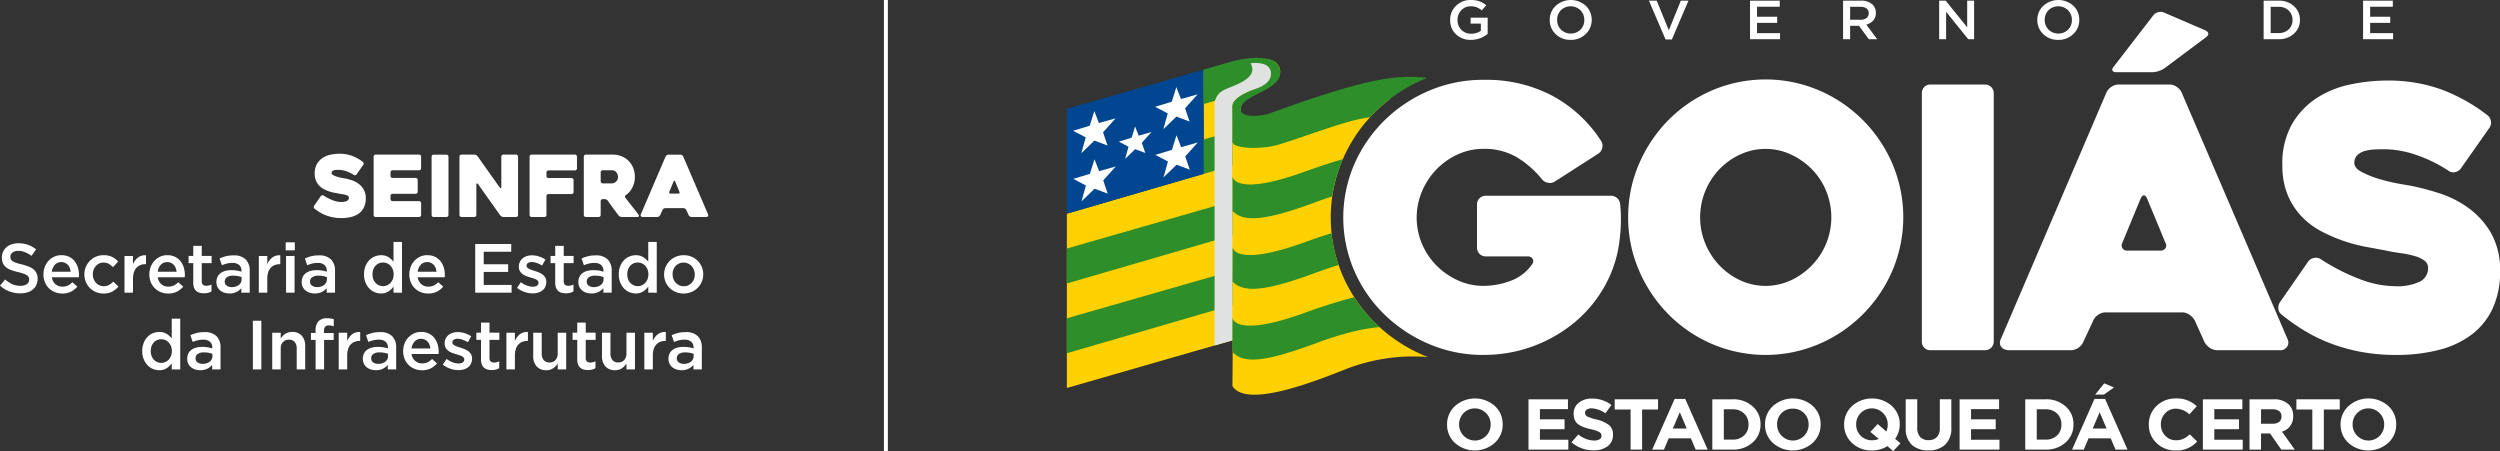 <svg xmlns="http://www.w3.org/2000/svg" xmlns:xlink="http://www.w3.org/1999/xlink" width="554.194" height="100" viewBox="0 0 554.194 100"><rect x="0" y="0" width="554.194" height="100" fill="#333333" stroke="none"/><defs><clipPath id="a"><rect width="12.508" height="62.628" transform="translate(532.145 2043.697)" fill="none"/></clipPath></defs><g transform="translate(-262.903 -2029.737)"><path d="M591.772,2108.414A30.352,30.352,0,0,1,579.688,2106a32.256,32.256,0,0,1-9.869-6.525,30.557,30.557,0,0,1-6.686-9.668,29.766,29.766,0,0,1,0-23.684,31.049,31.049,0,0,1,6.686-9.708,31.9,31.9,0,0,1,9.869-6.565,30.335,30.335,0,0,1,12.084-2.417,31.416,31.416,0,0,1,15.427,3.625,29.513,29.513,0,0,1,10.675,9.99,1.886,1.886,0,0,1,.2,1.49,1.918,1.918,0,0,1-.846,1.248l-9.667,6.2a2.071,2.071,0,0,1-1.45.282,2.2,2.2,0,0,1-1.369-.766,21.454,21.454,0,0,0-5.6-4.914,14.117,14.117,0,0,0-7.372-1.853,13.556,13.556,0,0,0-5.76,1.249,15.5,15.5,0,0,0-4.713,3.343,15.773,15.773,0,0,0-3.182,4.874,14.888,14.888,0,0,0,0,11.561,15.392,15.392,0,0,0,3.182,4.793,15.837,15.837,0,0,0,4.713,3.3,13.542,13.542,0,0,0,5.76,1.249,16.949,16.949,0,0,0,6.042-1.128,9.864,9.864,0,0,0,4.753-3.706,1.044,1.044,0,0,0,.081-1.168,1.219,1.219,0,0,0-1.128-.524h-9.264a1.926,1.926,0,0,1-1.934-1.933v-9.587a1.926,1.926,0,0,1,1.934-1.934h27.712a2.085,2.085,0,0,1,1.41.524,2.03,2.03,0,0,1,.685,1.41,29.389,29.389,0,0,1,.161,3.343,35.478,35.478,0,0,1-.241,4.068,27.175,27.175,0,0,1-3.142,10.312,28.592,28.592,0,0,1-6.647,8.217,31.4,31.4,0,0,1-20.422,7.412" fill="#fff"/><path d="M623.835,2077.882a29.385,29.385,0,0,1,2.417-11.843,31.49,31.49,0,0,1,6.525-9.707,30.658,30.658,0,0,1,9.667-6.566,30.219,30.219,0,0,1,23.685,0,30.908,30.908,0,0,1,16.273,16.273,30.221,30.221,0,0,1,0,23.685A30.91,30.91,0,0,1,666.129,2106a30.221,30.221,0,0,1-23.685,0,30.646,30.646,0,0,1-9.667-6.566,31.48,31.48,0,0,1-6.525-9.707,29.38,29.38,0,0,1-2.417-11.842m15.951,0a15.06,15.06,0,0,0,1.128,5.8,15.627,15.627,0,0,0,3.1,4.833,15.11,15.11,0,0,0,4.633,3.344,13.354,13.354,0,0,0,11.278,0,15.625,15.625,0,0,0,4.672-3.344,15.315,15.315,0,0,0,3.142-4.833,15.375,15.375,0,0,0,0-11.561,14.764,14.764,0,0,0-3.142-4.833,16.031,16.031,0,0,0-4.672-3.3,13.354,13.354,0,0,0-11.278,0,15.489,15.489,0,0,0-4.633,3.3,15.488,15.488,0,0,0-4.229,10.594" fill="#fff"/><path d="M702.954,2107.367h-12.1a1.815,1.815,0,0,1-1.4-.564,1.94,1.94,0,0,1-.521-1.37V2050.41a1.943,1.943,0,0,1,.521-1.369,1.818,1.818,0,0,1,1.4-.564h12.1a1.921,1.921,0,0,1,1.923,1.933v55.023a1.921,1.921,0,0,1-1.923,1.934" fill="#fff"/><path d="M729.851,2050.249a2.987,2.987,0,0,1,1.087-1.248,2.868,2.868,0,0,1,1.652-.524h11.278a2.758,2.758,0,0,1,1.571.524,3,3,0,0,1,1.088,1.248l23.524,54.781a1.66,1.66,0,0,1-.121,1.531,1.8,1.8,0,0,1-1.733.806H754.422a2.86,2.86,0,0,1-1.652-.524,3.664,3.664,0,0,1-1.168-1.249l-2.175-4.833a3.692,3.692,0,0,0-1.168-1.249,2.757,2.757,0,0,0-1.571-.524h-17a2.868,2.868,0,0,0-1.652.524,2.983,2.983,0,0,0-1.087,1.249l-2.256,4.833a3,3,0,0,1-1.087,1.249,2.749,2.749,0,0,1-1.572.524H708.18a2.447,2.447,0,0,1-.846-.162,1.736,1.736,0,0,1-.725-.483,1.6,1.6,0,0,1-.362-.8,1.884,1.884,0,0,1,.242-1.128Zm12.738-17.74,9.159,3.944q1.27.636.191,1.526l-9.1,6.805a4.989,4.989,0,0,1-1.3.668,4.283,4.283,0,0,1-1.431.286h-8.077q-.636,0-.827-.35c-.127-.232-.043-.518.255-.858l8.776-11.384a1.934,1.934,0,0,1,1.081-.7,1.855,1.855,0,0,1,1.272.063m-7.985,52.784h7.17a1.319,1.319,0,0,0,1.168-.524,1.116,1.116,0,0,0-.04-1.248q-.807-2.013-1.934-4.713t-2.094-5.035q-.324-.724-.725-.725t-.725.725l-4.028,9.748a1.276,1.276,0,0,0,0,1.248,1.3,1.3,0,0,0,1.208.524" fill="#fff"/><path d="M777.3,2087.146a45.257,45.257,0,0,0,8.62,4.431,22.649,22.649,0,0,0,7.976,1.611,11.545,11.545,0,0,0,5.4-1.007,3.244,3.244,0,0,0,1.853-3.021,1.957,1.957,0,0,0-.8-1.651,6.893,6.893,0,0,0-2.135-1.007,20.17,20.17,0,0,0-3.1-.645q-1.773-.241-3.625-.645-1.773-.319-4.149-.765a35.207,35.207,0,0,1-4.874-1.289,34.317,34.317,0,0,1-4.954-2.135,16.938,16.938,0,0,1-4.391-3.3,15.51,15.51,0,0,1-3.1-4.793,16.864,16.864,0,0,1-1.168-6.566,17.611,17.611,0,0,1,2.176-9.183,17.186,17.186,0,0,1,5.518-5.76,21.931,21.931,0,0,1,7.452-2.981,39.507,39.507,0,0,1,7.975-.846,34.91,34.91,0,0,1,12.125,1.974,38.815,38.815,0,0,1,10.271,5.76,2.045,2.045,0,0,1,.725,1.369,2.007,2.007,0,0,1-.4,1.45l-6.284,8.942a2.056,2.056,0,0,1-1.288.806,1.745,1.745,0,0,1-1.451-.322,32.676,32.676,0,0,0-7.653-3.665,22.357,22.357,0,0,0-6.525-1.088q-.888,0-2.054.04a9.922,9.922,0,0,0-2.216.322,3.994,3.994,0,0,0-1.732.927,2.316,2.316,0,0,0-.685,1.772q0,1.13,1.692,2.014a21.388,21.388,0,0,0,3.867,1.531,39.221,39.221,0,0,0,4.189,1.007q2.013.361,2.578.443a59.054,59.054,0,0,1,6.364,1.651,23.273,23.273,0,0,1,6.486,3.223,18.091,18.091,0,0,1,5.075,5.558,16.438,16.438,0,0,1,2.054,8.58,19,19,0,0,1-1.692,8.338,15.444,15.444,0,0,1-4.713,5.76,20.5,20.5,0,0,1-7.25,3.343,37.682,37.682,0,0,1-9.385,1.088,42.16,42.16,0,0,1-7.815-.685,38.911,38.911,0,0,1-6.767-1.893,35.743,35.743,0,0,1-5.84-2.86,43.492,43.492,0,0,1-4.955-3.5,1.8,1.8,0,0,1-.725-1.33,2.072,2.072,0,0,1,.4-1.49l6.2-8.942a2.066,2.066,0,0,1,1.289-.8,1.931,1.931,0,0,1,1.45.241" fill="#fff"/><path d="M578.592,2108.553a35.186,35.186,0,0,1-10.711-7.087,33.466,33.466,0,0,1-7.292-10.538,32.552,32.552,0,0,1,0-25.933,33.438,33.438,0,0,1,10.317-13.2l-.747-4.4-15.366,4.148a98.1,98.1,0,0,1-11.462,4c-3.817.833-5.249-.416-5.249-.416a3.157,3.157,0,0,1,1.851-3.925,45.434,45.434,0,0,0,5.314-3.2s2.593-1.787.837-4.026-7.553-.62-7.553-.62l-8.846,2.4,0,.977.082,21.48h0v.046l-30.361,8.837H499.4v38.652l33.356-9.607,3.4-.977s.009,2.582.008,2.61l-.057,7.533c3.106,5.094,18.834-1.281,24.73-3.581a41.157,41.157,0,0,1,18.6-2.844c-.283-.113-.569-.218-.849-.338" fill="#ffd100"/><path d="M529.682,2045.2l-30.281,8.661v23.248l30.367-8.839Z" fill="#004691"/><path d="M523.666,2049.052l1.032,2.635,3.689-1.041-2.78,3.1,1,2.935-2.918-1.1-2.9,2.806.978-3.514-2.8-1.468,3.688-1.117Z" fill="#fff"/><path d="M514.529,2057.778l.794,2.028,2.839-.8-2.14,2.385.772,2.258-2.245-.849-2.234,2.159.753-2.7-2.153-1.129,2.838-.86Z" fill="#fff"/><path d="M505.482,2054.372l1.032,2.635,3.689-1.041-2.78,3.1,1,2.935-2.918-1.1-2.9,2.806.978-3.514-2.8-1.468,3.688-1.117Z" fill="#fff"/><path d="M523.706,2059.719l1.032,2.635,3.689-1.041-2.78,3.1,1,2.935-2.918-1.1-2.9,2.806.978-3.514-2.8-1.468,3.688-1.117Z" fill="#fff"/><path d="M505.523,2065.039l1.032,2.635,3.689-1.042-2.78,3.1,1,2.935-2.918-1.1-2.9,2.806.978-3.514-2.8-1.468,3.688-1.117Z" fill="#fff"/><path d="M499.4,2100.291v7.75l36.68-10.68v-7.6Z" fill="#2e8e2a"/><path d="M499.4,2084.825v7.75l36.68-10.68v-7.6Z" fill="#2e8e2a"/><path d="M529.741,2060.652l.029,7.569h0v.046l6.311-1.836v-7.6Z" fill="#2e8e2a"/><path d="M566.625,2055.725c.4-.442.818-.877,1.247-1.3a34.78,34.78,0,0,1,10.72-7.137c.233-.1.471-.187.707-.281a33.429,33.429,0,0,0-10.206.368c-8.457,1.358-24.338,7.411-25.177,7.642-2.325.641-7.214.857-5.67-2,1.358-2.509,8.818-3.551,8.448-7.475-.471-5-10.626-2.206-10.626-2.206L529.6,2045.2v.022l.08-.023.029,7.612,11.058-3.214s-4.728,1.5-4.728,3.723c0,1.078.052,7.136.029,7.748-.066,1.725,6.617,1.865,10.352.711,6.062-1.871,12.917-4.564,17.8-5.629.8-.175,1.623-.312,2.407-.423" fill="#2e8e2a"/><path d="M560.578,2065.024c-2.32.664-5.117,1.563-8.519,2.792-15.883,5.737-15.978.932-15.978.932,0,.15,0,7.713,0,7.713,2.5,2.636,7.322,2.229,18.725-1.995,1.219-.452,2.354-.842,3.424-1.188a31.3,31.3,0,0,1,2.347-8.254" fill="#2e8e2a"/><path d="M558.074,2081.421c-1.766.554-3.758,1.225-6.015,2.04-15.883,5.738-15.973.932-15.973.932,0,.15,0,7.713,0,7.713,2.5,2.636,7.322,2.23,18.725-1.995,1.772-.656,3.375-1.188,4.833-1.628a31.563,31.563,0,0,1-1.566-7.062" fill="#2e8e2a"/><path d="M567.881,2101.466a33,33,0,0,1-4.759-5.838,115.554,115.554,0,0,0-11.063,3.479c-15.883,5.737-15.98.934-15.98.934,0,.09-.037,2.938-.012,5.156.017,1.448.1,2.614.1,2.614,2.5,2.635,7.237,2.17,18.64-2.055,7.01-2.6,11.5-3.326,13.923-3.5-.286-.259-.572-.518-.849-.786" fill="#2e8e2a"/><g style="mix-blend-mode:multiply;isolation:isolate"><g clip-path="url(#a)"><path d="M540.141,2043.768s4.5-.7,4.511,2.3c.009,2.15-2.459,3.064-3.928,3.547-2.2.724-4.658,2.157-4.675,3.628-.015,1.263.007,11.843.027,23.217.025,13.85-.009,28.744-.009,28.744l-3.921,1.124v-53.273a3.616,3.616,0,0,1,1.987-3.317c2.14-1.086,7.922-2.5,6.007-5.967" fill="#e0e2e1"/></g></g><path d="M588.981,2038.574a4.563,4.563,0,0,1-3.335-1.251,4.219,4.219,0,0,1-1.276-3.143v-.025a4.246,4.246,0,0,1,1.3-3.125,4.468,4.468,0,0,1,3.283-1.293,5.619,5.619,0,0,1,1.9.286,5.246,5.246,0,0,1,1.517.873l-.991,1.135a4.356,4.356,0,0,0-1.13-.677,3.683,3.683,0,0,0-1.359-.226,2.709,2.709,0,0,0-2.045.885,2.973,2.973,0,0,0-.839,2.118v.024a3.011,3.011,0,0,0,.839,2.191,2.913,2.913,0,0,0,2.185.861,3.587,3.587,0,0,0,2.146-.647v-1.587h-2.273v-1.318h3.785v3.588a5.728,5.728,0,0,1-3.709,1.331" fill="#fff"/><path d="M611.083,2038.574a4.561,4.561,0,0,1-3.328-1.282,4.194,4.194,0,0,1-1.308-3.112v-.025a4.206,4.206,0,0,1,1.327-3.125,4.956,4.956,0,0,1,6.663-.012,4.2,4.2,0,0,1,1.308,3.113v.024a4.2,4.2,0,0,1-1.327,3.125,4.584,4.584,0,0,1-3.335,1.294m-2.14-2.27a3.11,3.11,0,0,0,4.319.012,2.943,2.943,0,0,0,.845-2.136v-.025a2.959,2.959,0,0,0-.858-2.148,3.108,3.108,0,0,0-4.319-.012,2.942,2.942,0,0,0-.845,2.136v.024a2.959,2.959,0,0,0,.858,2.149" fill="#fff"/><path d="M632.119,2038.488l-3.684-8.605h1.727l2.68,6.567,2.667-6.567h1.69l-3.684,8.605Z" fill="#fff"/><path d="M650.842,2038.427v-8.544h6.593v1.343H652.4v2.222h4.459v1.355H652.4v2.282H657.5v1.343Z" fill="#fff"/><path d="M671.471,2038.427v-8.544h3.964a3.611,3.611,0,0,1,2.565.855,2.511,2.511,0,0,1,.737,1.842v.025a2.437,2.437,0,0,1-.571,1.666,3.077,3.077,0,0,1-1.537.922l2.4,3.234h-1.854l-2.185-2.978h-1.956v2.978Zm1.563-4.308h2.286a2.122,2.122,0,0,0,1.334-.385,1.252,1.252,0,0,0,.5-1.044v-.024a1.241,1.241,0,0,0-.477-1.056,2.23,2.23,0,0,0-1.365-.36h-2.274Z" fill="#fff"/><path d="M692.773,2038.427v-8.544h1.448l4.763,5.908v-5.908h1.537v8.544h-1.308l-4.9-6.079v6.079Z" fill="#fff"/><path d="M719.17,2038.574a4.562,4.562,0,0,1-3.329-1.282,4.194,4.194,0,0,1-1.308-3.112v-.025a4.206,4.206,0,0,1,1.327-3.125,4.956,4.956,0,0,1,6.663-.012,4.2,4.2,0,0,1,1.308,3.113v.024a4.2,4.2,0,0,1-1.327,3.125,4.584,4.584,0,0,1-3.334,1.294m-2.141-2.27a3.11,3.11,0,0,0,4.319.012,2.943,2.943,0,0,0,.845-2.136v-.025a2.959,2.959,0,0,0-.858-2.148,3.108,3.108,0,0,0-4.319-.012,2.941,2.941,0,0,0-.844,2.136v.024a2.958,2.958,0,0,0,.857,2.149" fill="#fff"/><path d="M764.7,2038.427v-8.544h3.316a4.838,4.838,0,0,1,3.4,1.215,3.941,3.941,0,0,1,1.327,3.033v.024a3.977,3.977,0,0,1-1.327,3.052,4.823,4.823,0,0,1-3.4,1.22Zm3.316-7.177h-1.753v5.81h1.753a3.121,3.121,0,0,0,2.236-.805,2.73,2.73,0,0,0,.85-2.075v-.025a2.769,2.769,0,0,0-.85-2.087,3.094,3.094,0,0,0-2.236-.818" fill="#fff"/><path d="M786.747,2038.427v-8.544h6.592v1.343h-5.03v2.222h4.458v1.355h-4.458v2.282H793.4v1.343Z" fill="#fff"/><path d="M594.251,2127.913a6.648,6.648,0,0,1-8.817.016,5.4,5.4,0,0,1-1.748-4.069v-.031a5.428,5.428,0,0,1,1.765-4.085,6.647,6.647,0,0,1,8.816-.016,5.4,5.4,0,0,1,1.749,4.068v.033a5.426,5.426,0,0,1-1.765,4.084m-6.9-1.6a3.482,3.482,0,0,0,6-2.453v-.031a3.426,3.426,0,0,0-.995-2.485,3.482,3.482,0,0,0-6,2.452v.033a3.427,3.427,0,0,0,.994,2.484" fill="#fff"/><path d="M601.733,2129.4v-11.147h8.75v2.181h-6.215v2.262h5.469v2.182h-5.469v2.341h6.3v2.182Z" fill="#fff"/><path d="M616.2,2129.561a7.255,7.255,0,0,1-4.922-1.783l1.508-1.736a5.639,5.639,0,0,0,3.464,1.354,2.3,2.3,0,0,0,1.234-.279.869.869,0,0,0,.439-.772v-.032a.9.9,0,0,0-.464-.78,6.763,6.763,0,0,0-1.873-.637,15.563,15.563,0,0,1-1.607-.47,5.125,5.125,0,0,1-1.177-.613,2.306,2.306,0,0,1-.8-.956,3.314,3.314,0,0,1-.257-1.369v-.032a2.994,2.994,0,0,1,1.127-2.437,4.48,4.48,0,0,1,2.933-.923,6.9,6.9,0,0,1,4.309,1.417l-1.326,1.847a5.663,5.663,0,0,0-3.016-1.1,1.912,1.912,0,0,0-1.111.271.826.826,0,0,0-.381.7v.032a.862.862,0,0,0,.473.8,10.307,10.307,0,0,0,2.03.661,7.429,7.429,0,0,1,2.784,1.226,2.581,2.581,0,0,1,.9,2.118v.032a3.048,3.048,0,0,1-1.169,2.54,4.872,4.872,0,0,1-3.09.915" fill="#fff"/><path d="M624.371,2129.4v-8.886h-3.53v-2.261h9.612v2.261h-3.53v8.886Z" fill="#fff"/><path d="M629.16,2129.4l4.972-11.227h2.353l4.972,11.227h-2.668l-1.061-2.5h-4.906l-1.06,2.5Zm4.574-4.666h3.082l-1.541-3.615Z" fill="#fff"/><path d="M642.484,2129.4v-11.147h4.524a6.312,6.312,0,0,1,4.434,1.585,5.141,5.141,0,0,1,1.731,3.957v.032a5.186,5.186,0,0,1-1.731,3.981,6.3,6.3,0,0,1-4.434,1.592Zm4.524-8.934h-1.972v6.721h1.972a3.513,3.513,0,0,0,2.528-.924,3.171,3.171,0,0,0,.969-2.4v-.032a3.223,3.223,0,0,0-.969-2.421,3.483,3.483,0,0,0-2.528-.94" fill="#fff"/><path d="M664.733,2127.913a6.648,6.648,0,0,1-8.817.016,5.4,5.4,0,0,1-1.748-4.069v-.031a5.428,5.428,0,0,1,1.765-4.085,6.647,6.647,0,0,1,8.816-.016,5.4,5.4,0,0,1,1.748,4.068v.033a5.429,5.429,0,0,1-1.764,4.084m-6.9-1.6a3.481,3.481,0,0,0,6-2.453v-.031a3.426,3.426,0,0,0-.994-2.485,3.373,3.373,0,0,0-2.519-1.019,3.339,3.339,0,0,0-2.5,1,3.4,3.4,0,0,0-.978,2.467v.033a3.423,3.423,0,0,0,.994,2.484" fill="#fff"/><path d="M684.2,2128l-1.623,1.736-1.276-1.1a6.359,6.359,0,0,1-3.448.955,6.126,6.126,0,0,1-4.4-1.664,5.4,5.4,0,0,1-1.748-4.068v-.032a5.428,5.428,0,0,1,1.765-4.085,6.647,6.647,0,0,1,8.816-.016,5.4,5.4,0,0,1,1.749,4.069v.032a5.556,5.556,0,0,1-1.027,3.2Zm-6.314-.669a3.821,3.821,0,0,0,1.509-.3l-1.873-1.544,1.624-1.752,1.906,1.656a3.558,3.558,0,0,0,.315-1.528v-.032a3.426,3.426,0,0,0-.995-2.485,3.481,3.481,0,0,0-6,2.453v.032a3.427,3.427,0,0,0,.994,2.484,3.373,3.373,0,0,0,2.519,1.019" fill="#fff"/><path d="M694.115,2128.3a5.227,5.227,0,0,1-3.737,1.275,5.151,5.151,0,0,1-3.7-1.258,4.877,4.877,0,0,1-1.318-3.7v-6.37h2.552v6.306a2.9,2.9,0,0,0,.655,2.054,2.4,2.4,0,0,0,1.848.7,2.453,2.453,0,0,0,1.848-.677,2.766,2.766,0,0,0,.654-2v-6.386h2.552v6.29a4.923,4.923,0,0,1-1.35,3.758" fill="#fff"/><path d="M697.305,2129.4v-11.147h8.75v2.181h-6.215v2.262h5.469v2.182h-5.469v2.341h6.3v2.182Z" fill="#fff"/><path d="M711.855,2129.4v-11.147h4.525a6.311,6.311,0,0,1,4.433,1.585,5.141,5.141,0,0,1,1.731,3.957v.032a5.186,5.186,0,0,1-1.731,3.981,6.3,6.3,0,0,1-4.433,1.592Zm4.525-8.934h-1.973v6.721h1.973a3.511,3.511,0,0,0,2.527-.924,3.171,3.171,0,0,0,.969-2.4v-.032a3.223,3.223,0,0,0-.969-2.421,3.48,3.48,0,0,0-2.527-.94" fill="#fff"/><path d="M722.23,2129.4l4.971-11.227h2.354l4.972,11.227h-2.669l-1.06-2.5h-4.906l-1.06,2.5Zm4.574-4.666h3.082l-1.541-3.615Zm.547-7.516,2.005-2.5,2.171.907-2.254,1.593Z" fill="#fff"/><path d="M745.2,2129.593a5.844,5.844,0,0,1-4.251-1.656,5.468,5.468,0,0,1-1.7-4.076v-.032a5.509,5.509,0,0,1,1.707-4.093,5.948,5.948,0,0,1,4.342-1.672,6.329,6.329,0,0,1,4.574,1.72l-1.624,1.8a4.583,4.583,0,0,0-2.966-1.258,3.18,3.18,0,0,0-2.4,1.011,3.446,3.446,0,0,0-.961,2.461v.032a3.5,3.5,0,0,0,.954,2.484,3.155,3.155,0,0,0,2.411,1.019,3.82,3.82,0,0,0,1.616-.318,5.949,5.949,0,0,0,1.433-.988l1.624,1.577a5.967,5.967,0,0,1-4.756,1.99" fill="#fff"/><path d="M751.231,2129.4v-11.147h8.75v2.181h-6.215v2.262h5.469v2.182h-5.469v2.341h6.3v2.182Z" fill="#fff"/><path d="M761.572,2129.4v-11.147h5.3a4.69,4.69,0,0,1,3.381,1.13,3.372,3.372,0,0,1,.994,2.548v.032a3.4,3.4,0,0,1-2.485,3.456l2.833,3.981h-2.983l-2.485-3.567h-2.006v3.567Zm2.552-5.733h2.586a2.206,2.206,0,0,0,1.441-.422,1.412,1.412,0,0,0,.514-1.154v-.032a1.411,1.411,0,0,0-.522-1.186,2.367,2.367,0,0,0-1.483-.407h-2.536Z" fill="#fff"/><path d="M775.493,2129.4v-8.886h-3.53v-2.261h9.612v2.261h-3.53v8.886Z" fill="#fff"/><path d="M792.322,2127.913a6.648,6.648,0,0,1-8.817.016,5.4,5.4,0,0,1-1.748-4.069v-.031a5.428,5.428,0,0,1,1.765-4.085,6.647,6.647,0,0,1,8.816-.016,5.4,5.4,0,0,1,1.749,4.068v.033a5.43,5.43,0,0,1-1.765,4.084m-6.9-1.6a3.481,3.481,0,0,0,6-2.453v-.031a3.426,3.426,0,0,0-.995-2.485,3.481,3.481,0,0,0-6,2.452v.033a3.419,3.419,0,0,0,.994,2.484" fill="#fff"/><rect width="0.872" height="100" transform="translate(458.851 2029.737)" fill="#fff"/><path d="M265.308,2087.2a1.143,1.143,0,0,0,.394.432,3.139,3.139,0,0,0,.788.37q.5.17,1.276.355a12.363,12.363,0,0,1,1.507.477,3.767,3.767,0,0,1,1.089.64,2.519,2.519,0,0,1,.657.879,2.874,2.874,0,0,1,.224,1.179,3.18,3.18,0,0,1-.283,1.372,2.905,2.905,0,0,1-.787,1.018,3.487,3.487,0,0,1-1.213.632,5.307,5.307,0,0,1-1.555.216,6.821,6.821,0,0,1-2.39-.424,6.529,6.529,0,0,1-2.112-1.3l1.141-1.357a6.573,6.573,0,0,0,1.588,1.041,4.364,4.364,0,0,0,1.819.362,2.347,2.347,0,0,0,1.4-.37,1.168,1.168,0,0,0,.516-1,1.3,1.3,0,0,0-.1-.524,1.055,1.055,0,0,0-.371-.424,3.129,3.129,0,0,0-.742-.362,12.777,12.777,0,0,0-1.229-.355,12.727,12.727,0,0,1-1.537-.447,3.908,3.908,0,0,1-1.129-.616,2.44,2.44,0,0,1-.7-.9,3.056,3.056,0,0,1-.24-1.279,2.961,2.961,0,0,1,.275-1.287,3.021,3.021,0,0,1,.757-1,3.361,3.361,0,0,1,1.159-.639,4.691,4.691,0,0,1,1.478-.224,6.186,6.186,0,0,1,2.135.347,6.33,6.33,0,0,1,1.781,1.01l-1.017,1.433a6.663,6.663,0,0,0-1.465-.824,3.954,3.954,0,0,0-1.465-.286,1.992,1.992,0,0,0-1.294.378,1.145,1.145,0,0,0-.463.917A1.3,1.3,0,0,0,265.308,2087.2Z" fill="#fff"/><path d="M275.21,2092.745a2.31,2.31,0,0,0,1.541.532,2.735,2.735,0,0,0,1.2-.246,3.917,3.917,0,0,0,1-.725l1.1.971a4.493,4.493,0,0,1-1.4,1.11,4.172,4.172,0,0,1-1.934.417,4.337,4.337,0,0,1-1.642-.309,3.933,3.933,0,0,1-2.212-2.2,4.469,4.469,0,0,1-.324-1.734,4.591,4.591,0,0,1,.293-1.65,4.147,4.147,0,0,1,.824-1.348,3.985,3.985,0,0,1,1.257-.918,3.737,3.737,0,0,1,1.6-.339,3.86,3.86,0,0,1,1.7.355,3.5,3.5,0,0,1,1.218.956,4.161,4.161,0,0,1,.732,1.4,5.7,5.7,0,0,1,.246,1.681c0,.082,0,.164-.007.246s-.013.17-.023.263h-5.982A2.451,2.451,0,0,0,275.21,2092.745Zm3.361-2.767a3.185,3.185,0,0,0-.2-.84,2.147,2.147,0,0,0-.416-.678,1.987,1.987,0,0,0-.624-.455,1.931,1.931,0,0,0-.825-.17,1.879,1.879,0,0,0-1.426.594,2.675,2.675,0,0,0-.686,1.549Z" fill="#fff"/><path d="M287.786,2094.38a4.036,4.036,0,0,1-1.958.424,4.213,4.213,0,0,1-1.681-.332,4.138,4.138,0,0,1-1.338-.91,4.211,4.211,0,0,1-1.2-2.983,4.287,4.287,0,0,1,1.2-3.006,4.181,4.181,0,0,1,3.035-1.264,4.237,4.237,0,0,1,1.919.386,4.546,4.546,0,0,1,1.334,1.017l-1.157,1.249a4.326,4.326,0,0,0-.917-.733,2.327,2.327,0,0,0-1.2-.285,2.147,2.147,0,0,0-.94.208,2.287,2.287,0,0,0-.74.563,2.678,2.678,0,0,0-.486.825,2.841,2.841,0,0,0-.177,1.01,2.954,2.954,0,0,0,.177,1.033,2.533,2.533,0,0,0,.5.832,2.426,2.426,0,0,0,.771.563,2.485,2.485,0,0,0,2.151-.077,4.466,4.466,0,0,0,.948-.733l1.125,1.11A5.12,5.12,0,0,1,287.786,2094.38Z" fill="#fff"/><path d="M292.38,2094.619H290.5v-8.14h1.881v1.834a3.588,3.588,0,0,1,1.1-1.48,2.619,2.619,0,0,1,1.788-.508v1.973h-.108a3.055,3.055,0,0,0-1.125.2,2.367,2.367,0,0,0-.879.6,2.707,2.707,0,0,0-.57,1.01,4.508,4.508,0,0,0-.2,1.411Z" fill="#fff"/><path d="M298.684,2092.745a2.31,2.31,0,0,0,1.541.532,2.735,2.735,0,0,0,1.2-.246,3.917,3.917,0,0,0,1-.725l1.1.971a4.493,4.493,0,0,1-1.4,1.11,4.172,4.172,0,0,1-1.934.417,4.337,4.337,0,0,1-1.642-.309,3.933,3.933,0,0,1-2.212-2.2,4.469,4.469,0,0,1-.324-1.734,4.591,4.591,0,0,1,.293-1.65,4.132,4.132,0,0,1,.825-1.348,3.969,3.969,0,0,1,1.256-.918,3.737,3.737,0,0,1,1.6-.339,3.86,3.86,0,0,1,1.7.355,3.5,3.5,0,0,1,1.218.956,4.161,4.161,0,0,1,.732,1.4,5.7,5.7,0,0,1,.247,1.681c0,.082,0,.164-.008.246s-.013.17-.023.263h-5.982A2.451,2.451,0,0,0,298.684,2092.745Zm3.361-2.767a3.185,3.185,0,0,0-.2-.84,2.147,2.147,0,0,0-.416-.678,1.987,1.987,0,0,0-.624-.455,1.931,1.931,0,0,0-.825-.17,1.879,1.879,0,0,0-1.426.594,2.681,2.681,0,0,0-.686,1.549Z" fill="#fff"/><path d="M307.625,2092.072a1.013,1.013,0,0,0,.262.781,1.056,1.056,0,0,0,.74.239,2.551,2.551,0,0,0,1.156-.277v1.526a3.177,3.177,0,0,1-.755.308,3.57,3.57,0,0,1-.925.108,3.459,3.459,0,0,1-.944-.123,1.943,1.943,0,0,1-.754-.4,1.781,1.781,0,0,1-.49-.734,3.263,3.263,0,0,1-.171-1.136v-4.3h-1.033v-1.588h1.033v-2.236h1.881v2.236h2.189v1.588h-2.189Z" fill="#fff"/><path d="M316.411,2094.619v-1a3.487,3.487,0,0,1-1.064.833,3.356,3.356,0,0,1-1.573.339,3.747,3.747,0,0,1-1.11-.162,2.733,2.733,0,0,1-.917-.478,2.322,2.322,0,0,1-.871-1.873v-.031a2.551,2.551,0,0,1,.247-1.156,2.246,2.246,0,0,1,.686-.817,3.082,3.082,0,0,1,1.048-.486,5.16,5.16,0,0,1,1.318-.161,7.241,7.241,0,0,1,1.257.092,7.676,7.676,0,0,1,.994.247v-.2a1.622,1.622,0,0,0-.516-1.295,2.211,2.211,0,0,0-1.488-.447,4.987,4.987,0,0,0-1.233.139,8.161,8.161,0,0,0-1.1.37l-.509-1.5a8.63,8.63,0,0,1,1.388-.494,6.868,6.868,0,0,1,1.711-.185,3.616,3.616,0,0,1,2.7.9,3.481,3.481,0,0,1,.879,2.536v4.826Zm.046-3.454a4.878,4.878,0,0,0-.84-.231,5.449,5.449,0,0,0-1.025-.093,2.4,2.4,0,0,0-1.372.34,1.106,1.106,0,0,0-.494.971v.031a1.014,1.014,0,0,0,.455.894,1.942,1.942,0,0,0,1.118.308,2.848,2.848,0,0,0,.855-.123,2.206,2.206,0,0,0,.686-.347,1.581,1.581,0,0,0,.455-.54,1.511,1.511,0,0,0,.162-.7Z" fill="#fff"/><path d="M322.155,2094.619h-1.881v-8.14h1.881v1.834a3.577,3.577,0,0,1,1.094-1.48,2.621,2.621,0,0,1,1.788-.508v1.973h-.107a3.056,3.056,0,0,0-1.126.2,2.367,2.367,0,0,0-.879.6,2.721,2.721,0,0,0-.57,1.01,4.509,4.509,0,0,0-.2,1.411Z" fill="#fff"/><path d="M326.237,2085.23v-1.773h2.019v1.773Zm.077,9.389v-8.14H328.2v8.14Z" fill="#fff"/><path d="M335.323,2094.619v-1a3.486,3.486,0,0,1-1.064.833,3.349,3.349,0,0,1-1.572.339,3.737,3.737,0,0,1-1.11-.162,2.723,2.723,0,0,1-.917-.478,2.322,2.322,0,0,1-.871-1.873v-.031a2.564,2.564,0,0,1,.246-1.156,2.246,2.246,0,0,1,.686-.817,3.078,3.078,0,0,1,1.049-.486,5.154,5.154,0,0,1,1.318-.161,7.229,7.229,0,0,1,1.256.092,7.637,7.637,0,0,1,.994.247v-.2a1.622,1.622,0,0,0-.516-1.295,2.209,2.209,0,0,0-1.488-.447,4.992,4.992,0,0,0-1.233.139,8.16,8.16,0,0,0-1.1.37l-.508-1.5a8.585,8.585,0,0,1,1.387-.494,6.874,6.874,0,0,1,1.711-.185,3.616,3.616,0,0,1,2.7.9,3.481,3.481,0,0,1,.879,2.536v4.826Zm.046-3.454a4.827,4.827,0,0,0-.84-.231,5.441,5.441,0,0,0-1.025-.093,2.4,2.4,0,0,0-1.372.34,1.107,1.107,0,0,0-.493.971v.031a1.014,1.014,0,0,0,.454.894,1.942,1.942,0,0,0,1.118.308,2.855,2.855,0,0,0,.856-.123,2.216,2.216,0,0,0,.686-.347,1.578,1.578,0,0,0,.454-.54,1.511,1.511,0,0,0,.162-.7Z" fill="#fff"/><path d="M350.138,2094.619v-1.357a4.219,4.219,0,0,1-1.116,1.079,2.911,2.911,0,0,1-1.653.447,3.65,3.65,0,0,1-1.4-.277,3.45,3.45,0,0,1-1.2-.825,4.246,4.246,0,0,1-.846-1.334,4.719,4.719,0,0,1-.323-1.8,4.8,4.8,0,0,1,.316-1.8,4.124,4.124,0,0,1,.838-1.334,3.454,3.454,0,0,1,1.207-.824,3.714,3.714,0,0,1,1.407-.278,2.976,2.976,0,0,1,1.661.432,4.564,4.564,0,0,1,1.108,1v-4.378h1.88v11.254Zm-.162-5.15a2.643,2.643,0,0,0-.514-.824,2.215,2.215,0,0,0-.753-.532,2.24,2.24,0,0,0-.891-.185,2.3,2.3,0,0,0-.9.177,2.185,2.185,0,0,0-.746.517,2.436,2.436,0,0,0-.507.824,3.092,3.092,0,0,0-.184,1.1,3.036,3.036,0,0,0,.184,1.086,2.434,2.434,0,0,0,.507.825,2.275,2.275,0,0,0,.746.524,2.251,2.251,0,0,0,2.543-.532,2.643,2.643,0,0,0,.514-.824,3.115,3.115,0,0,0,0-2.159Z" fill="#fff"/><path d="M356.313,2092.745a2.313,2.313,0,0,0,1.542.532,2.741,2.741,0,0,0,1.2-.246,3.935,3.935,0,0,0,1-.725l1.094.971a4.489,4.489,0,0,1-1.395,1.11,4.179,4.179,0,0,1-1.935.417,4.337,4.337,0,0,1-1.642-.309,3.941,3.941,0,0,1-2.212-2.2,4.469,4.469,0,0,1-.324-1.734,4.612,4.612,0,0,1,.293-1.65,4.149,4.149,0,0,1,.825-1.348,3.973,3.973,0,0,1,1.257-.918,3.734,3.734,0,0,1,1.6-.339,3.855,3.855,0,0,1,1.7.355,3.5,3.5,0,0,1,1.218.956,4.126,4.126,0,0,1,.732,1.4,5.67,5.67,0,0,1,.247,1.681c0,.082,0,.164-.008.246s-.013.17-.023.263h-5.981A2.455,2.455,0,0,0,356.313,2092.745Zm3.361-2.767a3.224,3.224,0,0,0-.2-.84,2.166,2.166,0,0,0-.416-.678,1.991,1.991,0,0,0-.625-.455,1.925,1.925,0,0,0-.825-.17,1.88,1.88,0,0,0-1.426.594,2.681,2.681,0,0,0-.686,1.549Z" fill="#fff"/><path d="M376.231,2085.538h-6.1v2.775h5.411v1.711h-5.411v2.883h6.182v1.712h-8.063v-10.792h7.986Z" fill="#fff"/><path d="M383.765,2093.339a2.2,2.2,0,0,1-.64.794,2.869,2.869,0,0,1-.964.478,4.218,4.218,0,0,1-1.187.162,5.474,5.474,0,0,1-1.78-.309,5.692,5.692,0,0,1-1.673-.909l.833-1.264a5.374,5.374,0,0,0,1.349.747,3.775,3.775,0,0,0,1.318.255,1.576,1.576,0,0,0,.932-.239.751.751,0,0,0,.332-.64v-.031a.6.6,0,0,0-.147-.4,1.311,1.311,0,0,0-.4-.3,3.563,3.563,0,0,0-.586-.232c-.221-.066-.45-.136-.686-.208-.3-.092-.6-.195-.9-.308a3.263,3.263,0,0,1-.817-.439,2.222,2.222,0,0,1-.594-.663,1.9,1.9,0,0,1-.231-.979v-.031a2.329,2.329,0,0,1,.224-1.033,2.3,2.3,0,0,1,.616-.786,2.757,2.757,0,0,1,.925-.493,3.71,3.71,0,0,1,1.133-.17,5.168,5.168,0,0,1,1.557.247,5.573,5.573,0,0,1,1.434.678l-.74,1.326a6.2,6.2,0,0,0-1.187-.563,3.4,3.4,0,0,0-1.11-.208,1.349,1.349,0,0,0-.84.231.709.709,0,0,0-.3.586v.031a.534.534,0,0,0,.154.378,1.524,1.524,0,0,0,.409.292,4.405,4.405,0,0,0,.586.247c.221.077.449.152.686.224q.447.138.894.323a3.758,3.758,0,0,1,.809.455,2.268,2.268,0,0,1,.594.655,1.8,1.8,0,0,1,.231.941v.031A2.562,2.562,0,0,1,383.765,2093.339Z" fill="#fff"/><path d="M387.866,2092.072a1.013,1.013,0,0,0,.262.781,1.055,1.055,0,0,0,.74.239,2.554,2.554,0,0,0,1.156-.277v1.526a3.2,3.2,0,0,1-.756.308,3.564,3.564,0,0,1-.925.108,3.459,3.459,0,0,1-.944-.123,1.951,1.951,0,0,1-.754-.4,1.789,1.789,0,0,1-.489-.734,3.263,3.263,0,0,1-.171-1.136v-4.3h-1.033v-1.588h1.033v-2.236h1.881v2.236h2.189v1.588h-2.189Z" fill="#fff"/><path d="M396.651,2094.619v-1a3.475,3.475,0,0,1-1.064.833,3.352,3.352,0,0,1-1.572.339,3.737,3.737,0,0,1-1.11-.162,2.723,2.723,0,0,1-.917-.478,2.315,2.315,0,0,1-.871-1.873v-.031a2.564,2.564,0,0,1,.246-1.156,2.256,2.256,0,0,1,.686-.817,3.078,3.078,0,0,1,1.049-.486,5.154,5.154,0,0,1,1.318-.161,7.229,7.229,0,0,1,1.256.092,7.636,7.636,0,0,1,.994.247v-.2a1.622,1.622,0,0,0-.516-1.295,2.209,2.209,0,0,0-1.488-.447,4.993,4.993,0,0,0-1.233.139,8.161,8.161,0,0,0-1.095.37l-.508-1.5a8.585,8.585,0,0,1,1.387-.494,6.874,6.874,0,0,1,1.711-.185,3.616,3.616,0,0,1,2.7.9,3.481,3.481,0,0,1,.879,2.536v4.826Zm.046-3.454a4.827,4.827,0,0,0-.84-.231,5.448,5.448,0,0,0-1.025-.093,2.4,2.4,0,0,0-1.372.34,1.108,1.108,0,0,0-.494.971v.031a1.014,1.014,0,0,0,.455.894,1.942,1.942,0,0,0,1.118.308,2.86,2.86,0,0,0,.856-.123,2.216,2.216,0,0,0,.686-.347,1.578,1.578,0,0,0,.454-.54,1.511,1.511,0,0,0,.162-.7Z" fill="#fff"/><path d="M406.61,2094.619v-1.357a4.218,4.218,0,0,1-1.116,1.079,2.911,2.911,0,0,1-1.653.447,3.65,3.65,0,0,1-1.4-.277,3.459,3.459,0,0,1-1.2-.825,4.246,4.246,0,0,1-.846-1.334,4.719,4.719,0,0,1-.323-1.8,4.8,4.8,0,0,1,.316-1.8,4.123,4.123,0,0,1,.838-1.334,3.454,3.454,0,0,1,1.207-.824,3.714,3.714,0,0,1,1.407-.278,2.976,2.976,0,0,1,1.661.432,4.564,4.564,0,0,1,1.108,1v-4.378h1.881v11.254Zm-.162-5.15a2.642,2.642,0,0,0-.514-.824,2.206,2.206,0,0,0-.753-.532,2.24,2.24,0,0,0-.891-.185,2.3,2.3,0,0,0-.9.177,2.185,2.185,0,0,0-.746.517,2.436,2.436,0,0,0-.507.824,3.092,3.092,0,0,0-.184,1.1,3.036,3.036,0,0,0,.184,1.086,2.433,2.433,0,0,0,.507.825,2.275,2.275,0,0,0,.746.524,2.251,2.251,0,0,0,2.543-.532,2.642,2.642,0,0,0,.514-.824,3.115,3.115,0,0,0,0-2.159Z" fill="#fff"/><path d="M418.466,2092.2a4.222,4.222,0,0,1-2.289,2.266,4.625,4.625,0,0,1-3.461.008,4.177,4.177,0,0,1-2.274-2.251,4.312,4.312,0,0,1,.008-3.3,4.253,4.253,0,0,1,.909-1.356,4.315,4.315,0,0,1,1.372-.918,4.379,4.379,0,0,1,1.735-.339,4.451,4.451,0,0,1,1.734.332,4.214,4.214,0,0,1,1.372.909,4.171,4.171,0,0,1,.9,1.349,4.216,4.216,0,0,1,.324,1.65A4.131,4.131,0,0,1,418.466,2092.2Zm-1.733-2.636a2.631,2.631,0,0,0-.513-.84,2.466,2.466,0,0,0-2.789-.571,2.378,2.378,0,0,0-.773.563,2.422,2.422,0,0,0-.49.825,2.953,2.953,0,0,0-.169,1.01,2.864,2.864,0,0,0,.184,1.025,2.518,2.518,0,0,0,.513.84,2.472,2.472,0,0,0,.782.563,2.343,2.343,0,0,0,.988.208,2.423,2.423,0,0,0,1.019-.208,2.38,2.38,0,0,0,.773-.563,2.415,2.415,0,0,0,.49-.825,2.955,2.955,0,0,0,.169-1.01A2.8,2.8,0,0,0,416.733,2089.562Z" fill="#fff"/><path d="M300.975,2111.63v-1.356a4.23,4.23,0,0,1-1.115,1.079,2.911,2.911,0,0,1-1.653.447,3.652,3.652,0,0,1-1.4-.278,3.466,3.466,0,0,1-1.2-.824,4.264,4.264,0,0,1-.846-1.334,4.72,4.72,0,0,1-.323-1.8,4.8,4.8,0,0,1,.316-1.8,4.122,4.122,0,0,1,.838-1.334,3.463,3.463,0,0,1,1.207-.825,3.718,3.718,0,0,1,1.408-.277,2.975,2.975,0,0,1,1.66.432,4.544,4.544,0,0,1,1.108,1v-4.379h1.881v11.254Zm-.161-5.149a2.666,2.666,0,0,0-.515-.824,2.2,2.2,0,0,0-.753-.532,2.223,2.223,0,0,0-.891-.185,2.3,2.3,0,0,0-.9.177,2.182,2.182,0,0,0-.745.516,2.43,2.43,0,0,0-.508.825,3.109,3.109,0,0,0-.184,1.1,3.06,3.06,0,0,0,.184,1.087,2.418,2.418,0,0,0,.508.825,2.275,2.275,0,0,0,.745.524,2.251,2.251,0,0,0,2.543-.532,2.667,2.667,0,0,0,.515-.824,3.13,3.13,0,0,0,0-2.159Z" fill="#fff"/><path d="M309.941,2111.63v-1a3.483,3.483,0,0,1-1.064.833,3.352,3.352,0,0,1-1.572.339,3.729,3.729,0,0,1-1.11-.162,2.719,2.719,0,0,1-.917-.478,2.322,2.322,0,0,1-.871-1.873v-.031a2.559,2.559,0,0,1,.246-1.156,2.245,2.245,0,0,1,.686-.817,3.073,3.073,0,0,1,1.049-.486,5.1,5.1,0,0,1,1.318-.162,7.219,7.219,0,0,1,1.256.093,7.6,7.6,0,0,1,.994.247v-.2a1.621,1.621,0,0,0-.516-1.295,2.208,2.208,0,0,0-1.488-.447,4.946,4.946,0,0,0-1.233.139,8.026,8.026,0,0,0-1.1.37l-.508-1.5a8.608,8.608,0,0,1,1.387-.494,6.874,6.874,0,0,1,1.711-.185,3.616,3.616,0,0,1,2.7.9,3.482,3.482,0,0,1,.879,2.536v4.825Zm.046-3.453a4.742,4.742,0,0,0-.84-.231,5.441,5.441,0,0,0-1.025-.093,2.406,2.406,0,0,0-1.372.339,1.11,1.11,0,0,0-.494.972v.031a1.015,1.015,0,0,0,.455.894,1.952,1.952,0,0,0,1.118.308,2.86,2.86,0,0,0,.856-.123,2.217,2.217,0,0,0,.686-.347,1.578,1.578,0,0,0,.454-.54,1.51,1.51,0,0,0,.162-.7Z" fill="#fff"/><path d="M320.84,2100.839v10.791h-1.881v-10.791Z" fill="#fff"/><path d="M325.132,2111.63h-1.881v-8.139h1.881v1.277a4.532,4.532,0,0,1,.438-.552,2.848,2.848,0,0,1,1.245-.778,2.874,2.874,0,0,1,.853-.117,2.71,2.71,0,0,1,2.137.848,3.31,3.31,0,0,1,.753,2.281v5.18h-1.881v-4.614a2.162,2.162,0,0,0-.451-1.469,1.606,1.606,0,0,0-1.276-.515,1.729,1.729,0,0,0-1.314.531,2.069,2.069,0,0,0-.5,1.484Z" fill="#fff"/><path d="M336.873,2103.552v1.542h-2.128v6.536h-1.881v-6.536h-1.033v-1.557h1.033v-.586a2.748,2.748,0,0,1,.653-2.012,2.509,2.509,0,0,1,1.86-.655,5.039,5.039,0,0,1,.848.062,5.67,5.67,0,0,1,.663.154v1.572a5,5,0,0,0-.532-.146,2.708,2.708,0,0,0-.563-.054q-1.078,0-1.079,1.233v.447Z" fill="#fff"/><path d="M339.868,2111.63h-1.881v-8.139h1.881v1.834a3.581,3.581,0,0,1,1.094-1.48,2.628,2.628,0,0,1,1.789-.509v1.974h-.108a3.064,3.064,0,0,0-1.126.2,2.355,2.355,0,0,0-.878.6,2.724,2.724,0,0,0-.571,1.01,4.533,4.533,0,0,0-.2,1.411Z" fill="#fff"/><path d="M348.872,2111.63v-1a3.479,3.479,0,0,1-1.063.833,3.356,3.356,0,0,1-1.573.339,3.729,3.729,0,0,1-1.11-.162,2.728,2.728,0,0,1-.917-.478,2.322,2.322,0,0,1-.871-1.873v-.031a2.547,2.547,0,0,1,.247-1.156,2.245,2.245,0,0,1,.686-.817,3.077,3.077,0,0,1,1.048-.486,5.105,5.105,0,0,1,1.318-.162,7.219,7.219,0,0,1,1.256.093,7.612,7.612,0,0,1,.995.247v-.2a1.618,1.618,0,0,0-.517-1.295,2.206,2.206,0,0,0-1.487-.447,4.949,4.949,0,0,0-1.234.139,8.059,8.059,0,0,0-1.094.37l-.509-1.5a8.619,8.619,0,0,1,1.388-.494,6.868,6.868,0,0,1,1.711-.185,3.618,3.618,0,0,1,2.7.9,3.486,3.486,0,0,1,.878,2.536v4.825Zm.047-3.453a4.779,4.779,0,0,0-.841-.231,5.433,5.433,0,0,0-1.025-.093,2.406,2.406,0,0,0-1.372.339,1.109,1.109,0,0,0-.493.972v.031a1.013,1.013,0,0,0,.455.894,1.948,1.948,0,0,0,1.117.308,2.85,2.85,0,0,0,.856-.123,2.206,2.206,0,0,0,.686-.347,1.581,1.581,0,0,0,.455-.54,1.51,1.51,0,0,0,.162-.7Z" fill="#fff"/><path d="M354.948,2109.757a2.31,2.31,0,0,0,1.541.532,2.721,2.721,0,0,0,1.2-.247,3.893,3.893,0,0,0,1-.724l1.094.971a4.477,4.477,0,0,1-1.395,1.11,4.172,4.172,0,0,1-1.934.416,4.352,4.352,0,0,1-1.642-.308,3.939,3.939,0,0,1-2.213-2.2,4.491,4.491,0,0,1-.323-1.734,4.59,4.59,0,0,1,.293-1.65,4.154,4.154,0,0,1,.824-1.349,4,4,0,0,1,1.257-.917,3.737,3.737,0,0,1,1.6-.339,3.86,3.86,0,0,1,1.7.355,3.5,3.5,0,0,1,1.217.955,4.159,4.159,0,0,1,.733,1.4,5.7,5.7,0,0,1,.246,1.681c0,.082,0,.164-.007.246s-.013.17-.023.262h-5.982A2.45,2.45,0,0,0,354.948,2109.757Zm3.36-2.767a3.148,3.148,0,0,0-.2-.84,2.168,2.168,0,0,0-.416-.678,1.96,1.96,0,0,0-.625-.455,1.92,1.92,0,0,0-.824-.17,1.879,1.879,0,0,0-1.426.594,2.672,2.672,0,0,0-.686,1.549Z" fill="#fff"/><path d="M367.311,2110.351a2.208,2.208,0,0,1-.639.794,2.9,2.9,0,0,1-.964.478,4.223,4.223,0,0,1-1.187.161,5.478,5.478,0,0,1-1.781-.308,5.71,5.71,0,0,1-1.672-.909l.832-1.265a5.375,5.375,0,0,0,1.349.748,3.779,3.779,0,0,0,1.318.255,1.576,1.576,0,0,0,.933-.239.751.751,0,0,0,.331-.64v-.031a.592.592,0,0,0-.146-.4,1.316,1.316,0,0,0-.4-.3,3.424,3.424,0,0,0-.586-.232c-.221-.066-.449-.136-.686-.208-.3-.092-.6-.195-.9-.308a3.284,3.284,0,0,1-.817-.44,2.216,2.216,0,0,1-.593-.662,1.909,1.909,0,0,1-.231-.979v-.031a2.343,2.343,0,0,1,.223-1.033,2.312,2.312,0,0,1,.617-.786,2.767,2.767,0,0,1,.925-.494,3.7,3.7,0,0,1,1.133-.169,5.2,5.2,0,0,1,1.557.246,5.6,5.6,0,0,1,1.434.679l-.74,1.326a6.233,6.233,0,0,0-1.187-.563,3.4,3.4,0,0,0-1.11-.208,1.354,1.354,0,0,0-.841.231.71.71,0,0,0-.3.586v.031a.527.527,0,0,0,.154.377,1.519,1.519,0,0,0,.408.293,4.5,4.5,0,0,0,.586.247c.221.077.45.152.686.223q.447.14.895.324a3.772,3.772,0,0,1,.809.455,2.262,2.262,0,0,1,.593.655,1.792,1.792,0,0,1,.232.941v.03A2.55,2.55,0,0,1,367.311,2110.351Z" fill="#fff"/><path d="M371.412,2109.084a1.011,1.011,0,0,0,.262.78,1.056,1.056,0,0,0,.74.24,2.551,2.551,0,0,0,1.156-.277v1.526a3.25,3.25,0,0,1-.755.308,3.57,3.57,0,0,1-.925.108,3.421,3.421,0,0,1-.944-.124,1.929,1.929,0,0,1-.754-.4,1.78,1.78,0,0,1-.49-.734,3.263,3.263,0,0,1-.171-1.136v-4.3H368.5v-1.587h1.033v-2.236h1.881v2.236H373.6v1.587h-2.189Z" fill="#fff"/><path d="M377.042,2111.63h-1.881v-8.139h1.881v1.834a3.583,3.583,0,0,1,1.1-1.48,2.624,2.624,0,0,1,1.788-.509v1.974h-.108a3.064,3.064,0,0,0-1.126.2,2.355,2.355,0,0,0-.878.6,2.724,2.724,0,0,0-.571,1.01,4.533,4.533,0,0,0-.2,1.411Z" fill="#fff"/><path d="M386.537,2103.491h1.88v8.139h-1.88v-1.277a4.013,4.013,0,0,1-1,1.019,2.59,2.59,0,0,1-1.538.428,2.71,2.71,0,0,1-2.137-.848,3.311,3.311,0,0,1-.753-2.282v-5.179h1.881v4.614a2.158,2.158,0,0,0,.451,1.468,1.6,1.6,0,0,0,1.276.516,1.729,1.729,0,0,0,1.314-.531,2.065,2.065,0,0,0,.5-1.484Z" fill="#fff"/><path d="M392.746,2109.084a1.015,1.015,0,0,0,.262.78,1.058,1.058,0,0,0,.74.24,2.555,2.555,0,0,0,1.157-.277v1.526a3.276,3.276,0,0,1-.756.308,3.57,3.57,0,0,1-.925.108,3.421,3.421,0,0,1-.944-.124,1.929,1.929,0,0,1-.754-.4,1.778,1.778,0,0,1-.489-.734,3.24,3.24,0,0,1-.171-1.136v-4.3h-1.033v-1.587h1.033v-2.236h1.88v2.236h2.189v1.587h-2.189Z" fill="#fff"/><path d="M401.777,2103.491h1.881v8.139h-1.881v-1.277a4,4,0,0,1-1,1.019,2.587,2.587,0,0,1-1.537.428,2.708,2.708,0,0,1-2.137-.848,3.307,3.307,0,0,1-.754-2.282v-5.179h1.881v4.614a2.158,2.158,0,0,0,.451,1.468,1.6,1.6,0,0,0,1.276.516,1.733,1.733,0,0,0,1.315-.531,2.069,2.069,0,0,0,.5-1.484Z" fill="#fff"/><path d="M407.62,2111.63h-1.881v-8.139h1.881v1.834a3.573,3.573,0,0,1,1.094-1.48,2.627,2.627,0,0,1,1.788-.509v1.974h-.107a3.056,3.056,0,0,0-1.126.2,2.367,2.367,0,0,0-.879.6,2.736,2.736,0,0,0-.57,1.01,4.5,4.5,0,0,0-.2,1.411Z" fill="#fff"/><path d="M416.624,2111.63v-1a3.471,3.471,0,0,1-1.064.833,3.349,3.349,0,0,1-1.572.339,3.729,3.729,0,0,1-1.11-.162,2.728,2.728,0,0,1-.917-.478,2.322,2.322,0,0,1-.871-1.873v-.031a2.559,2.559,0,0,1,.246-1.156,2.265,2.265,0,0,1,.686-.817,3.082,3.082,0,0,1,1.049-.486,5.1,5.1,0,0,1,1.318-.162,7.218,7.218,0,0,1,1.256.093,7.652,7.652,0,0,1,1,.247v-.2a1.621,1.621,0,0,0-.517-1.295,2.206,2.206,0,0,0-1.487-.447,4.949,4.949,0,0,0-1.234.139,8.012,8.012,0,0,0-1.094.37l-.509-1.5a8.642,8.642,0,0,1,1.387-.494,6.877,6.877,0,0,1,1.712-.185,3.614,3.614,0,0,1,2.7.9,3.482,3.482,0,0,1,.879,2.536v4.825Zm.046-3.453a4.743,4.743,0,0,0-.84-.231,5.433,5.433,0,0,0-1.025-.093,2.406,2.406,0,0,0-1.372.339,1.109,1.109,0,0,0-.493.972v.031a1.014,1.014,0,0,0,.454.894,1.954,1.954,0,0,0,1.118.308,2.851,2.851,0,0,0,.856-.123,2.216,2.216,0,0,0,.686-.347,1.581,1.581,0,0,0,.455-.54,1.522,1.522,0,0,0,.161-.7Z" fill="#fff"/><path d="M334.65,2073.094a10.565,10.565,0,0,0,2.022,1.04,5.319,5.319,0,0,0,1.871.378,2.714,2.714,0,0,0,1.266-.236.762.762,0,0,0,.435-.709.457.457,0,0,0-.189-.387,1.6,1.6,0,0,0-.5-.237,4.756,4.756,0,0,0-.728-.151q-.415-.057-.85-.151c-.277-.05-.6-.11-.973-.18a8.3,8.3,0,0,1-1.144-.3,7.984,7.984,0,0,1-1.162-.5,3.987,3.987,0,0,1-1.03-.775,3.617,3.617,0,0,1-.727-1.124,3.953,3.953,0,0,1-.274-1.54,4.135,4.135,0,0,1,.51-2.155,4.034,4.034,0,0,1,1.294-1.351,5.142,5.142,0,0,1,1.748-.7,9.243,9.243,0,0,1,1.871-.2,8.2,8.2,0,0,1,2.845.463,9.088,9.088,0,0,1,2.409,1.352.485.485,0,0,1,.076.661l-1.474,2.1a.484.484,0,0,1-.3.189.408.408,0,0,1-.34-.076,7.673,7.673,0,0,0-1.8-.86,5.253,5.253,0,0,0-1.531-.255c-.139,0-.3,0-.482.01a2.3,2.3,0,0,0-.52.075.949.949,0,0,0-.406.217.545.545,0,0,0-.161.416c0,.177.133.334.4.473a5.037,5.037,0,0,0,.907.359,9.294,9.294,0,0,0,.983.236q.473.085.605.1a13.749,13.749,0,0,1,1.493.387,5.473,5.473,0,0,1,1.521.756,4.239,4.239,0,0,1,1.191,1.3,3.86,3.86,0,0,1,.482,2.013,4.468,4.468,0,0,1-.4,1.956,3.618,3.618,0,0,1-1.106,1.351,4.819,4.819,0,0,1-1.7.785,8.843,8.843,0,0,1-2.2.255,9.893,9.893,0,0,1-1.833-.161,9.172,9.172,0,0,1-1.588-.444,8.43,8.43,0,0,1-1.37-.671,10.191,10.191,0,0,1-1.162-.822.421.421,0,0,1-.17-.312.484.484,0,0,1,.094-.349l1.455-2.1a.484.484,0,0,1,.3-.189A.457.457,0,0,1,334.65,2073.094Z" fill="#fff"/><path d="M349.47,2067.935v.794a.45.45,0,0,0,.454.453h5.121a.454.454,0,0,1,.454.454v2.608a.454.454,0,0,1-.454.454h-5.121a.451.451,0,0,0-.454.453v.718a.451.451,0,0,0,.454.454H355.8a.453.453,0,0,1,.454.453v2.608a.452.452,0,0,1-.454.454h-9.619a.45.45,0,0,1-.454-.454v-12.926a.452.452,0,0,1,.454-.454H355.8a.454.454,0,0,1,.454.454v2.57a.454.454,0,0,1-.454.454h-5.877a.451.451,0,0,0-.454.453Z" fill="#fff"/><path d="M361.87,2077.838h-2.84a.427.427,0,0,1-.329-.132.458.458,0,0,1-.122-.322v-12.907a.461.461,0,0,1,.122-.322.427.427,0,0,1,.329-.132h2.84a.432.432,0,0,1,.319.132.441.441,0,0,1,.132.322v12.907a.438.438,0,0,1-.132.322A.433.433,0,0,1,361.87,2077.838Z" fill="#fff"/><path d="M377.742,2064.458v12.926a.45.45,0,0,1-.453.454H374.5a.832.832,0,0,1-.4-.113.992.992,0,0,1-.321-.265l-4.922-6.936c-.075-.1-.154-.141-.236-.123s-.122.092-.122.218v6.765a.439.439,0,0,1-.133.322.443.443,0,0,1-.323.132h-2.83a.44.44,0,0,1-.323-.132.435.435,0,0,1-.133-.322v-12.926a.452.452,0,0,1,.453-.454h2.835a.995.995,0,0,1,.718.359l4.914,6.936c.076.1.154.145.236.132s.123-.081.123-.207v-6.766a.453.453,0,0,1,.454-.454h2.8a.453.453,0,0,1,.453.454Z" fill="#fff"/><path d="M384.041,2067.968v.785a.434.434,0,0,0,.132.318.44.44,0,0,0,.322.13h5.1a.454.454,0,0,1,.454.454v2.646a.452.452,0,0,1-.454.453h-5.1a.453.453,0,0,0-.454.454v4.176a.438.438,0,0,1-.132.322.433.433,0,0,1-.319.132h-2.84a.449.449,0,0,1-.451-.454v-12.926a.451.451,0,0,1,.451-.454h9.6a.438.438,0,0,1,.321.133.444.444,0,0,1,.133.323v2.6a.444.444,0,0,1-.133.324.437.437,0,0,1-.321.132h-5.858a.441.441,0,0,0-.322.131A.432.432,0,0,0,384.041,2067.968Z" fill="#fff"/><path d="M395.606,2077.838h-2.83a.452.452,0,0,1-.456-.454v-12.926a.454.454,0,0,1,.454-.454h5.877a5.409,5.409,0,0,1,2.022.369,4.516,4.516,0,0,1,1.578,1.03,4.763,4.763,0,0,1,1.021,1.568,5.273,5.273,0,0,1,.368,2,5.228,5.228,0,0,1-.548,2.324,4.768,4.768,0,0,1-.623.954,3.468,3.468,0,0,1-.813.709.522.522,0,0,0-.2.274.337.337,0,0,0,.066.312q.717.945,1.512,1.947t1.417,1.833a.346.346,0,0,1,.057.33.236.236,0,0,1-.246.18h-3.515a.946.946,0,0,1-.406-.1.87.87,0,0,1-.331-.255q-.6-.794-1.194-1.606t-1.176-1.645a.9.9,0,0,0-.32-.255.885.885,0,0,0-.395-.1h-.413a.452.452,0,0,0-.452.454v3.061a.435.435,0,0,1-.133.322A.442.442,0,0,1,395.606,2077.838Zm.907-7.446h1.994a1.419,1.419,0,0,0,.47-.085,1.369,1.369,0,0,0,.451-.265,1.4,1.4,0,0,0,.339-.444,1.377,1.377,0,0,0,.132-.623,1.871,1.871,0,0,0-.066-.445,1.6,1.6,0,0,0-.226-.491,1.335,1.335,0,0,0-.432-.4,1.3,1.3,0,0,0-.668-.16h-1.994a.451.451,0,0,0-.451.453v2a.439.439,0,0,0,.132.322A.435.435,0,0,0,396.513,2070.392Z" fill="#fff"/><path d="M410.447,2064.439a.71.71,0,0,1,.256-.293.668.668,0,0,1,.387-.123h2.646a.644.644,0,0,1,.368.123.7.7,0,0,1,.255.293l5.519,12.851a.389.389,0,0,1-.028.359.423.423,0,0,1-.407.189h-3.231a.673.673,0,0,1-.388-.123.859.859,0,0,1-.274-.293l-.51-1.134a.873.873,0,0,0-.274-.293.653.653,0,0,0-.369-.122H410.41a.68.68,0,0,0-.388.122.7.7,0,0,0-.255.293l-.529,1.134a.71.71,0,0,1-.255.293.646.646,0,0,1-.369.123h-3.25a.57.57,0,0,1-.2-.038.415.415,0,0,1-.17-.113.379.379,0,0,1-.085-.189.449.449,0,0,1,.057-.265Zm1.115,8.221h1.682a.309.309,0,0,0,.274-.123.262.262,0,0,0-.009-.293q-.189-.472-.454-1.106t-.491-1.181c-.05-.113-.107-.17-.17-.17s-.12.057-.17.17l-.945,2.287a.274.274,0,0,0,.283.416Z" fill="#fff"/></g></svg>